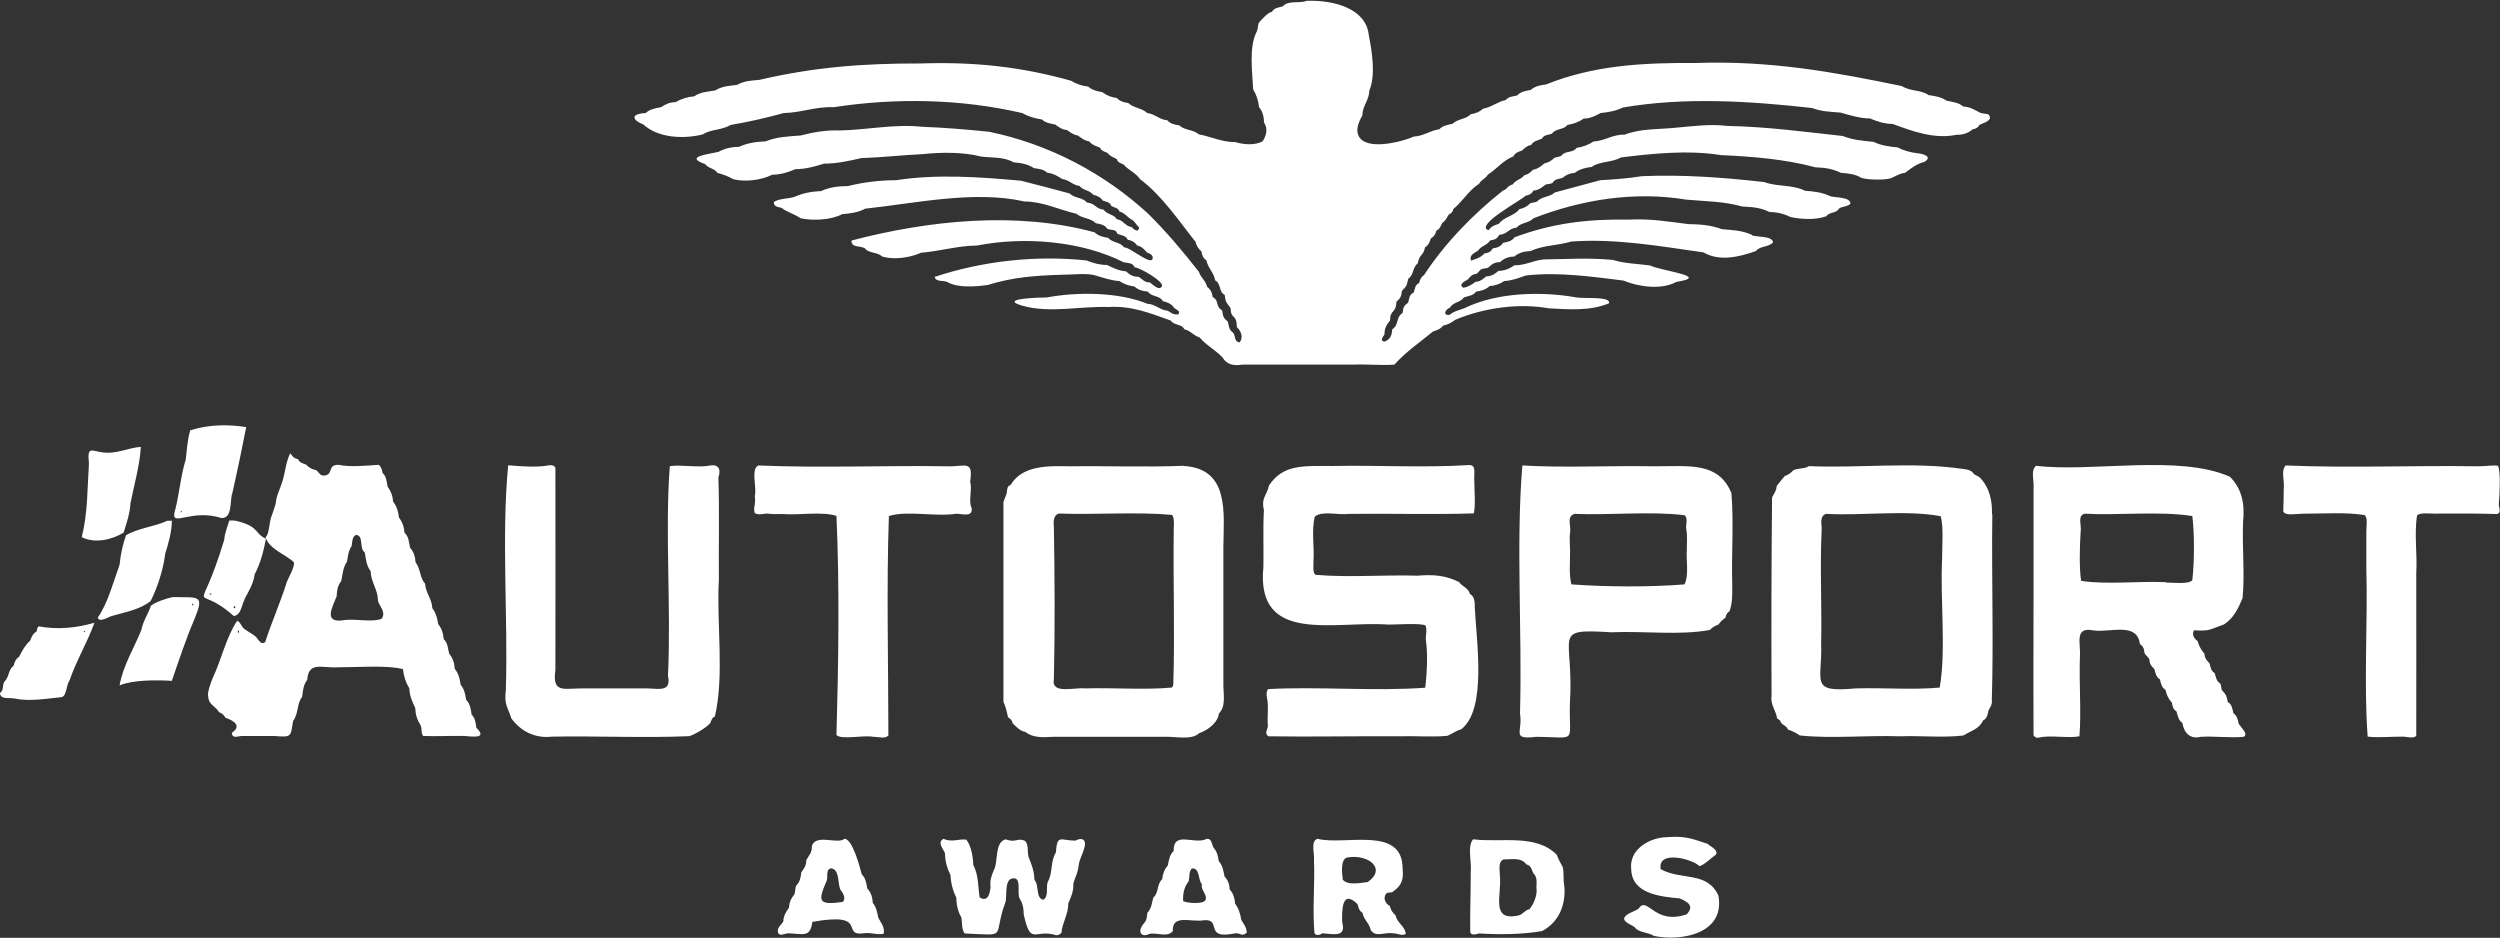 <?xml version="1.0" encoding="UTF-8"?> <svg xmlns="http://www.w3.org/2000/svg" id="Layer_2" data-name="Layer 2" viewBox="0 0 149.26 55.99"><rect x="0" y="0" width="149.26" height="55.99" fill="#333333" stroke="none"/><defs><style> .cls-1 { fill: #fff; fill-rule: evenodd; } </style></defs><g id="Layer_1-2" data-name="Layer 1"><path class="cls-1" d="M104.61,14.03c-.59-.28-1.18-.29-1.82-.35-.62-.24-1.31-.29-1.98-.3-1.17-.14-2.19-.33-3.53-.27-2.57-.04-4.64.23-6.86,1.06-.16.24-.42.27-.68.33-.14.22-.37.3-.62.33-.11.21-.26.27-.49.3-.23.26-.51.32-.79.43-.17-.31.2-.46.41-.6.18-.29.53-.3.71-.6.33-.07.38-.08.57-.35.43,0,.58-.4,1-.41.29-.33.73-.26,1.03-.57,2.83-1.1,5.99-1.63,9.12-1.11,1.13.1,2.25.1,3.34.41.59.03,1.1.06,1.63.33.44,0,.86.1,1.25.3.71.14,1.49.18,2.14-.05.19-.27.6-.16.76-.46.14-.12.57-.12.68-.3-.02-.39-.84-.34-1.19-.43-.51-.24-.96-.29-1.52-.33-.76-.38-1.66-.23-2.44-.52-2.4-.27-4.86-.46-7.32-.35-.84.14-1.64.19-2.47.24-.93.25-1.8.49-2.71.73-.31.29-.77.22-1.06.54-.12.07-.27.05-.41.11-.18.19-.39.29-.65.35-.3.41-.92.45-1.22.87-.3.11-.41.12-.62.38h-.03c-.76-.32,1.99-1.78,2.25-2.06.21-.03.36-.11.46-.3.29-.02.5-.18.71-.35.14-.06.3-.03.43-.11.13-.23.36-.23.6-.3.23-.2.44-.27.73-.3.3-.23.64-.31,1-.35.5-.36,1.2-.25,1.76-.57,1.95-.24,4-.45,5.97-.14,1.9.09,3.82.24,5.64.73.56.02,1.01.08,1.52.33.43.03.85.07,1.22.3.37.12,1.33.14,1.74.03.3-.12.55-.3.87-.33.35-.27.72-.55,1.14-.65.54-.31-.05-.49-.41-.52-.39-.05-.81-.15-1.17-.35-.47-.04-1-.11-1.44-.33-.61-.06-1.25-.11-1.84-.35-2.28-.25-4.58-.56-6.89-.6-1-.13-2.13.02-3.12.11-1.02.1-2.06.04-3.01.41-.7-.03-1.2.38-1.87.41-.3.21-.64.32-1,.38-.22.32-.68.15-.9.46-.13.09-.27.07-.43.14-.19.17-.33.27-.6.33-.22.19-.38.32-.68.38-.15.16-.3.28-.52.33-.19.25-.51.27-.68.54-.37.11-.29.27-.6.38-1.79,1.42-3.46,3.14-4.69,5.02-.17.12-.26.28-.3.49-.26.11-.24.34-.33.57-.27.12-.25.35-.33.6-.28.21-.28.28-.33.62-.42.26-.19.68-.62.98-.02.36-.11.59-.46.73-.3-.05-.1-.27,0-.43-.01-.35.12-.57.33-.84.01-.68.35-.38.38-1.11.24-.21.3-.33.33-.65.32-.32.28-.34.38-.73.36-.25.22-.64.57-.92.08-.54.33-.43.43-.95.21-.13.28-.32.35-.54.19-.1.27-.25.33-.46.2-.09.26-.28.35-.46.19-.12.27-.31.38-.49.13-.08.26-.16.27-.33.55-.44.93-1.13,1.55-1.52.13-.24.39-.31.52-.54.53-.34.93-.87,1.52-1.09.11-.22.3-.28.52-.35.15-.15.32-.3.54-.33.14-.24.41-.28.65-.38.12-.24.37-.21.6-.3.23-.33.69-.21.92-.52.36-.06.68-.17.98-.38.37,0,.69-.16,1-.33.46-.05.91-.12,1.33-.33,3.71-.64,7.63-.38,11.31.03.53.21,1.12.23,1.68.27.58.16,1.15.35,1.76.35.42.18.88.33,1.36.33,1.19.44,2.49.92,3.8.65.4,0,.67-.08.98-.33.19-.03.32-.1.41-.27.22-.11.49-.15.62-.38,0-.36-.29-.24-.57-.33-.34-.18-.64-.37-1.03-.38-.28-.25-.65-.27-1-.35-.3-.22-.7-.28-1.06-.33-.47-.33-1.11-.22-1.6-.54-4.1-.85-7.86-1.53-12.26-1.38-3.26-.02-6.13.14-8.98,1.28-.34.05-.65.09-.92.33-.3.06-.59.09-.81.33-.24.06-.51.06-.68.27-.48.1-.87.44-1.36.52-.21.2-.44.28-.73.33-.31.32-.76.26-1.09.57-.29.07-.57.1-.79.33-.55.07-.96.42-1.52.43-.79.36-2.95.87-3.31-.08-.18-.38.06-.85.24-1.19,0-.54.41-.92.41-1.46.4-.94.16-2.35-.03-3.34-.17-1.56-2.05-2.09-3.72-2.03-.36.18-1.1-.06-1.41.33-.24.07-.52.08-.65.33-.22.01-.63.47-.76.62-.1.14-.06.37-.14.54-.49.92-.27,2.42-.22,3.47.2.32.31.68.35,1.06.22.25.29.58.3.92.24.35.14.77-.08,1.11-.46.27-1.18.2-1.65.05-.76.02-1.45-.33-2.17-.46-.33-.3-.83-.22-1.17-.54-.27-.03-.52-.09-.71-.3-.49-.04-.71-.37-1.19-.43-.34-.31-.8-.29-1.14-.6-.27-.04-.49-.09-.68-.3-.33-.04-.61-.15-.87-.35-.31-.05-.6-.12-.84-.33-.38-.04-.7-.16-1.03-.35-2.96-.83-5.73-1.14-9.01-1.03-3.46-.01-6.39.23-9.6.98-.5.04-.89.06-1.33.3-.45.05-.91.08-1.3.33-.45.08-.86.08-1.25.35-.41.04-.76.14-1.11.35-.33,0-.6.11-.87.3-.34.06-.66.11-.92.35-.97.05-.77.44-.14.68.88.81,2.37.88,3.53.6.52-.33,1.16-.25,1.68-.57,1.07-.18,2.12-.42,3.17-.71,1.04-.02,1.94-.4,2.98-.35,3.73-.57,7.59-.5,11.26.35.38.21.74.32,1.17.38.22.2.5.25.79.3.22.15.42.32.71.33.22.15.38.29.65.33.23.16.4.31.68.35.16.21.41.28.65.38.08.2.26.23.43.3.15.2.37.27.57.38.05.21.24.24.41.33.27.32.72.49.98.87,1.33,1,2.31,2.49,3.31,3.74.05.24.17.41.35.57.03.23.11.41.3.54.09.46.45.73.52,1.19.37.2.2.68.57.87.05.45.1.43.35.79.03.73.35.27.38,1.14.25.22.4.62.16.9-.33-.02-.24-.37-.38-.57-.28-.18-.25-.42-.33-.68-.27-.2-.29-.35-.33-.65-.46-.31-.13-.54-.57-.81-.03-.25-.12-.45-.33-.6-.07-.36-.39-.55-.49-.9-.94-1.2-1.93-2.38-3.01-3.45-2.66-2.45-5.94-4.17-9.5-4.91-1.33-.14-2.68-.25-4.02-.3-1.63-.18-3.31.19-4.94.22-.78-.03-1.53.1-2.31.3-.75.06-1.39.07-2.09.35-.61.03-1.05.09-1.6.33-.43,0-.84.09-1.22.3-.58.14-2.08.28-.79.73.19.26.55.24.73.52.33.09.64.2.95.38.73.18,1.67.06,2.33-.27.49,0,.94-.14,1.38-.33.59,0,1.15-.15,1.71-.33.76,0,1.49-.16,2.22-.33,1.23-.04,2.46-.18,3.69-.24,1.04-.11,2.41-.13,3.42.14.69.1,1.37,0,1.98.35.44.04.85.1,1.22.35.29.04.57.06.79.27.34.04.62.19.9.38.4.04.63.37,1.03.41.21.28.59.24.81.52.23.07.44.14.57.35.21.08.45.09.52.33.18.1.41.1.49.33.33.08.49.38.79.52.14.11.24.31.38.43-.05.37-.35.08-.46-.03-.37-.03-.49-.42-.87-.46-.18-.31-.57-.26-.79-.57-.51-.06-.46-.37-1-.43-.26-.32-.73-.24-1.03-.54-.99-.27-1.89-.5-2.9-.76-2.44-.22-5.04-.41-7.46-.03-.97,0-1.95.12-2.88.35-.55,0-1.11.07-1.6.3-.56.02-1.09.12-1.6.35-.47.13-.86.08-1.22.3,0,.29.21.28.46.35.36.28.77.36,1.14.62.69.16,1.84.11,2.47-.24.48-.05.96-.09,1.38-.33,3-.32,6.52-1.11,9.52-.43,1.09,0,2.07.5,3.09.73.36.3.84.24,1.17.57.27.05.52.08.68.33.22.1.53,0,.6.3.23.09.51.1.62.35.26.06.4.13.57.35.25.05.41.21.57.41.15.06.29.1.35.27.06.68-1.34-.6-1.71-.57-.23-.33-.68-.26-.95-.57-.31-.05-.58-.11-.81-.33-4.67-1.27-9.93-.71-14.51.49-.03.44.51.3.79.46.24.32.73.21,1.03.49.68.22,1.67.08,2.33-.22,1.12-.09,2.19-.42,3.34-.43,2.87-.56,6.27-.26,8.76,1,.26.05.54.02.65.3.29,0,1.8.87,1.63,1.14-.18.31-.63-.2-.73-.24-.29.02-.45-.2-.65-.33-.34-.01-.5-.09-.76-.33-.43-.03-.74-.19-1.14-.38-.43,0-.83-.11-1.22-.27-3.02-.32-6.2.03-9.06.98.04.31.48.2.73.3.64.37,1.63.29,2.41.19,1.53-.47,2.81-.57,4.58-.62.58,0,1.29-.1,1.82.03.52.15.96.32,1.49.35.26.19.57.28.9.33.22.21.49.27.79.3.24.34.7.21.9.57.28.07.52.16.68.41.15.12.38.17.24.38-.37.03-.4-.11-.65-.22-.46-.04-.73-.4-1.19-.41-1.72-.71-4.19-.72-6.02-.38-.36,0-2.94.06-1.46.49,1.66.47,3.45.02,5.15.08,1.36-.09,2.5.37,3.72.81.2.3.66.19.81.52.37.08.56.39.92.49.35.44.95.75,1.36,1.19.26.44.68.51,1.17.43,2.2,0,4.4,0,6.59,0,.81-.04,1.71.06,2.5,0,.68-.76,1.54-1.35,2.31-1.98.23-.07.45-.15.6-.35.28-.06.5-.17.73-.35,1.68-.7,3.75-1.01,5.59-.68,1.21.06,2.44.17,3.58-.3.14-.43-1.42-.27-1.93-.35-2.11-.38-4.76-.3-6.65.62-.3.13-.66.18-.92.41-.4.09-.33-.3,0-.41.19-.35.63-.31.84-.62.28-.1.55-.1.73-.35.31-.04.58-.12.81-.33.32-.02.61-.12.87-.3.43-.02.88-.18,1.28-.33,1.94-.23,4.04.08,5.83.3.9.37,2.25.58,3.17.08,2.13-.33-.97-.66-1.57-.98-.72-.1-1.51-.11-2.22-.33-1.4-.14-2.73-.05-4.12-.03-.58.04-1.15.37-1.76.35-.29.2-.59.33-.95.33-.22.19-.43.33-.73.33-.22.17-.36.31-.65.33-.23.17-.44.31-.73.35-.31-.22.12-.39.27-.49.14-.16.25-.32.49-.33.13-.05.19-.2.3-.27.12-.08.3-.05.43-.11.21-.2.39-.33.71-.33.24-.22.5-.33.84-.33.3-.24.58-.31.98-.33.77-.36,1.61-.32,2.44-.57,2.65-.19,5.28.28,7.89.65.95.56,2.14.27,3.12-.08.28-.33.75-.21,1.03-.52-.04-.38-.88-.31-1.25-.41ZM13.86,29.49c.3-1.31.58-2.66.84-3.99-1.07-.17-2.24-.16-3.34.19-.18.61-.19,1.12-.27,1.74-.32,1.03-.39,2.17-.68,3.2-.14.83,1.02-.27,2.82.3.63.01.5-.93.62-1.44ZM10.77,30.6s.04-.07.05-.11c.06.06.05.07-.05.11ZM7.38,31.8c.18-.57.38-1.16.41-1.76.23-1.13.55-2.25.62-3.36-.67.05-1.27.34-1.93.35-.96.02-1.3-.59-1.17.65-.1,1.5-.06,2.92-.43,4.39.81.41,1.86.13,2.5-.27ZM28.16,42.68c-.05-.33-.08-.65-.33-.9-.05-.32-.11-.65-.33-.9-.04-.35-.13-.68-.35-.95-.02-.34-.11-.63-.33-.9-.09-.32-.07-.63-.33-.87-.02-.33-.12-.65-.33-.9-.04-.34-.14-.68-.35-.95-.02-.55-.4-.92-.43-1.46-.33-.37-.26-.89-.57-1.28-.02-.33-.1-.62-.33-.87-.07-.34-.06-.64-.33-.9-.02-.33-.13-.64-.33-.9-.04-.36-.13-.67-.35-.95-.02-.34-.13-.63-.33-.9-.06-.29-.06-.61-.3-.81-.02-.19-.08-.35-.22-.49-.76.05-1.71.15-2.41,0-.64,0-.33.49-.73.62-.36.12-.45-.2-.6-.3-.24-.04-.44-.15-.6-.33-.19-.08-.39-.1-.49-.33-.23-.03-.33-.17-.46-.35-.25.48-.29,1.08-.46,1.65-.13.45-.38.89-.41,1.36-.08.27-.18.57-.27.81-.11.29-.12,1.03-.33,1.19.17.69,1.25,1.07,1.68,1.49.09.25-.33.96-.41,1.17-.38,1.22-.91,2.41-1.3,3.61-.3.2-.42-.24-.62-.38-.2-.15-.42-.26-.62-.41-.18-.13-.22-.4-.43-.49-.66.99-.94,2.32-1.46,3.42-.07.16-.36.93-.27,1.09.02.53.44.57.65.95.17.06.29.17.38.33.47.16,1.01.48.38.9.03.39.38.18.65.19.63,0,1.27,0,1.9,0,1.08.1.95,0,1.11-.9.33-.42.21-1.02.54-1.44.04-.35.08-.74.3-1,.08-1.14.88-.7,1.84-.76,1.2,0,2.96-.14,3.88.11.04.39.16.8.38,1.14.01.43.16.78.35,1.17.02.42.11.7.33,1.06.09.27,0,.39.14.62.78.03,1.69-.02,2.5,0,.58.06,1.32.13.68-.49-.04-.32-.07-.58-.3-.81ZM14.22,37.63c.05.05.05.04.05.14-.1.02-.08-.08-.05-.14ZM22.81,36.93c-.53.24-1.47.02-2.17.08-1.38.26-.82-.71-.54-1.41.01-.32.06-.65.27-.9.09-.38.1-.83.35-1.17.05-.31.08-.65.27-.92.06-.26.01-.55.27-.68.48.06.16.79.52,1.06.07.38.09.79.35,1.11,0,.59.4,1.08.43,1.65-.04.36.53.72.24,1.17ZM42.92,34.59c-.02-2.03.04-4.06-.03-6.08.17-.46.03-.83-.54-.71-.66.13-1.7-.07-2.36.03-.3,4,.09,8.43-.11,12.51.24,1.11-.71.71-1.57.76-1.18,0-2.37,0-3.55,0-1.12,0-1.8.3-1.6-1.09,0-4.01.01-8.08,0-12.07-.05-.15-.2-.18-.38-.16-.73.14-1.66.06-2.44,0-.41,4.29,0,9.01-.14,13.43-.11.85.11.99.33,1.68.56.77,1.43,1.21,2.41,1.09,2.7-.05,5.54.09,8.22-.03.32-.09,1.08-.55,1.25-.79.07-.15.09-.32.27-.38.58-2.44.09-5.61.24-8.19ZM58,30.31c-.19-.4.06-1.1-.08-1.55.2-1.32-.29-.89-1.33-.92-3.76-.06-7.57.11-11.31-.05-.48.21-.07,1.32-.22,1.84.09.39-.11.7,0,1,.24.14.47.04.76.03.25.05.62.03.92.03.98.08,2.33-.17,3.2.11.19,4.25.12,8.82,0,13.08.28.31,1.61-.01,2.2.11.35,0,.7.14.9-.08,0-4.33-.12-8.8.03-13.1,1.08-.35,2.79.06,4.02-.14.35,0,1.01.24.92-.35ZM88.06,36.14c-.04-.3-.03-.52-.3-.68-.09-.36-.45-.43-.65-.71-.79-.4-1.54-.46-2.47-.38-2-.06-4.11.12-6.08-.05-.2-.09-.14-.51-.14-.79.06-.85-.13-1.89.08-2.69.45-.37,1.44-.07,2.03-.16,2.39-.03,5.17.05,7.46-.03.12-.49.03-1.36.03-1.98-.03-.45.15-.97-.38-.9-2.61.16-5.39,0-8.03.05-1.78.01-2.99-.13-3.85,1.17-.11.59-.48.71-.3,1.46-.06,1.13-.01,2.26-.03,3.39-.47,4.68,4.24,3.21,7.46,3.45.58,0,1.87-.1,2.22.05.12.3-.03.67.03.95.11.78.05,2.02-.05,2.77-3.04.22-6.32-.08-9.36.08-.13.09-.13.35-.08.57.11.47-.01,1.15.05,1.63-.02.24-.23.44.03.62,2.59.04,5.34-.02,7.95,0,.9-.03,1.86.06,2.74-.03.31-.13.51-.31.81-.38,1.58-1.2.9-5.37.81-7.43ZM103.36,29.41c-.78-1.84-2.5-1.57-4.58-1.57-2.63-.05-5.29.1-7.89-.05-.39,4.75,0,9.91-.14,14.79.18,1.18-.56,1.58,1,1.41,2.48.02,1.91.45,1.98-2.01.26-4.14-1.17-4.45,2.47-4.23,1.87-.09,4.09.2,5.89-.14.14-.17.32-.24.52-.33.09-.17.26-.28.41-.41.03-.17.09-.28.24-.38.18-.47.17-1.1.16-1.65-.05-1.79.1-3.66-.05-5.43ZM100.57,34.89c-2.06.17-4.73.15-6.75,0-.15-.56-.08-1.26-.08-1.98,0-.35-.05-.83,0-1.09.08-.42-.24-.99.27-1.14,2.1.09,4.53-.17,6.56.08.24.19.05.56.11.87.07.33.03.79.03,1.17-.05.67.14,1.53-.14,2.09ZM149.15,27.81c-.26-.05-.81.03-1.19.03-3.83-.06-7.7.11-11.5-.05-.3.38-.05.88-.11,1.38,0,.46-.02.98-.03,1.36.11.29.77.14,1.19.14,1.21,0,2.53-.1,3.66.08.21.17.11.63.11.95,0,.65,0,1.49,0,2.22.09,3.3-.16,6.87.08,10.06.6.07,1.38,0,2.06,0,.31,0,.67.14.84-.05.01-3.22,0-6.49,0-9.71.07-1.09-.13-2.41.05-3.45.22-.21.9-.07,1.3-.11,1.05-.01,2.49,0,3.47.03.31-.09.08-.42.11-.62.05-.49.12-1.96-.05-2.25ZM70.67,27.81c-2.22.09-4.52,0-6.75.03-1.26-.02-2.86-.1-3.58,1.11-.24.08-.2.3-.24.52-.05.15-.15.35-.19.52,0,3.97,0,7.94,0,11.91.14.3.21.62.27.92.14.09.25.18.27.35.18.18.47.5.76.52.46.38,1.08.33,1.68.3,2.19,0,4.38,0,6.57,0,.66-.04,1.68.23,2.14-.22.48-.15,1.13-.64,1.17-1.17.42-.42.28-1.08.27-1.65v-8.33c.02-1.97.38-4.64-2.36-4.8ZM70.05,40.86c-.01.12-.04.12-.08.19-1.64.15-3.48,0-5.15.05-.64-.08-2.07.38-1.9-.54.07-3,.05-6.14,0-9.14-.04-.33,0-.68.3-.76,2.1.08,4.69-.11,6.75.08.12.09.13.48.11.71-.05,3.09.07,6.32-.03,9.41ZM133.34,42.54c-.08-.25-.08-.49-.33-.62-.07-.35-.09-.44-.35-.71-.06-.14-.03-.29-.11-.41-.23-.13-.25-.39-.33-.62-.22-.12-.24-.35-.3-.57-.16-.18-.3-.31-.3-.57-.2-.24-.33-.46-.41-.76-.21-.16-.37-.39-.22-.65.99.06.92-.05,1.79-.35.58-.37.86-.97,1.11-1.57.14-1.45-.03-3.08.03-4.56.11-1.02-.05-1.96-.79-2.69-3.06-1.35-8.27-.25-11.56-.65-.36.25-.11.88-.16,1.36v2.55c.01,4.03-.02,8.18,0,12.18.05.08.14.17.3.14.67-.17,1.75.05,2.44-.08.12-1.49-.03-3.2.03-4.77.06-.79-.36-1.79.81-1.55,1,.14,2.61-.52,2.77.81.19.13.26.29.27.52.06.16.24.25.3.41,0,.25.12.4.3.57.05.24.11.47.33.62.06.25.09.46.33.62.07.3.16.52.38.76.04.21.07.4.27.52.09.25.1.52.35.68.11.6.45,1,1.11.84.82-.05,1.76.08,2.55,0,.34-.16-.23-.62-.3-.81-.04-.27-.11-.46-.33-.62ZM129.32,34.76c-1.63-.08-3.5.16-5.07-.08-.12-.81-.08-2.03-.03-2.9.08-.4-.22-.98.24-1.11,1.99.11,4.5-.17,6.43.14.13,1.02.13,2.72,0,3.83-.21.26-1.13.14-1.57.14ZM118.93,30.71c.02-.77-.12-1.52-.65-2.12-.1-.14-.26-.18-.41-.27-.17-.27-.44-.29-.73-.33-2.97-.43-6.12-.03-9.14-.16-.25.17-.63.11-.92.24-.16.16-.3.28-.52.35-.02.01-.48.58-.49.6,0,.27-.16.45-.27.68-.04,3.89-.05,8-.03,11.86-.08.5.27.88.33,1.33.09.07.21.11.22.24.12.16.37.23.43.43.27.08.48.2.71.35,1.9.2,4.02-.02,5.97.05,1.23-.05,2.6.1,3.8-.05.43-.28.93-.37,1.17-.9.26-.12.27-.38.33-.62.11-.17.23-.37.19-.6.11-3.66-.02-7.42.03-11.1ZM115.81,41.05c-1.54.15-3.42,0-5.02.05-2.79.26-1.98-.38-2.06-2.66.05-2.24-.08-4.56.03-6.78.03-.33-.17-.84.27-.98,2.18.12,4.75-.25,6.84.14.18.69.08,1.75.08,2.58-.12,2.4.25,5.37-.14,7.65ZM14.6,35.76c.25-.45.54-.94.6-1.46.35-.67.54-1.39.68-2.14-.69-.29-.37-.69-1.65-1.03-.19-.06-.35-.06-.54-.05-.1.35-.28.75-.3,1.14-1.54,5.11-1.9,2.37.57,4.56.45-.07.46-.67.65-1ZM14,36.17c.05.04.06.07.03.14-.11.02-.08-.09-.03-.14ZM12.61,35.51h-.03s-.1-.02-.05-.05c0-.04.03.01.03-.03h.05v.08ZM9.85,33.1c.2-.63.41-1.36.41-2.01h-.27c-.73.35-1.79.45-2.47.87-.2.61-.32,1.13-.38,1.76-.38,1.04-.69,2.27-1.3,3.15.09.35.69-.08.9-.11.83-.24,1.61-.37,2.25-.87.41-.8.75-1.87.87-2.79ZM10.31,35.65c-.32.06-1.09.31-1.3.52-.17.49-.47.92-.57,1.44-.43,1.07-1.11,2.17-1.3,3.31.78-.33,2.19-.33,3.12-.27.38-1.11.85-2.53,1.33-3.64.63-1.53.32-1.33-1.28-1.36ZM11.53,36.14c-.08.02-.06-.06-.05-.11.03.02.05.04.08.05-.02.03-.03.02-.03.05ZM2.33,37.39c-.14.07-.09.19-.16.33-.22.11-.28.32-.38.54-.28.25-.48.61-.65.95-.2.13-.27.32-.33.54-.37.31-.2.59-.57.98-.12.32,0,.44-.24.65.03.41.53.25.9.33.85.18,1.89,0,2.71-.08.39,0,.32-.7.54-1,.41-1.2,1.06-2.26,1.49-3.45-1.09.32-2.21.42-3.31.22ZM5.07,37.66h.03c-.03.06-.04.09-.11.08,0-.05.06-.05.08-.08ZM99.15,51.9c-.21-1.19,1.93-.6,2.31-.19.26-.04.74-.52.98-.68.19-.27-.35-.51-.49-.65-1.1-.37-1.41-.49-2.69-.38-.95.12-2,.79-1.87,1.9.04,1.48,1.76,1.63,2.9,1.74.5.22.88.45.41.95-1.96.67-2.34-1.16-2.88-.33-.23.16-.74.28-.84.54-.1.23.44.43.6.54.25.36.8.3,1.17.54,1.68.34,4.24-.15,3.85-2.39-.65-1.5-2.25-.91-3.45-1.6ZM52.11,53.88c-.03-.32-.11-.6-.33-.84-.06-.32-.09-.6-.33-.84-.11-.43-.56-2.13-1.03-2.12-.39.36-1.76-.34-1.95.46.02.36-.17.52-.33.81,0,.31-.12.5-.3.73-.03.3-.08.57-.3.79-.08.15-.04.33-.11.52-.21.26-.3.48-.33.81-.18.26-.33.48-.33.81-.11.2-.29.29-.33.52-.01.45.36.22.6.19.89.03,1.34.29,1.46-.68,3.45-.62,1.63.88,3.09.68.4-.07.79.12,1.17.03.08-.43-.2-.69-.33-.98-.06-.33-.12-.64-.35-.9ZM50.32,53.85c-1.51.21-1.49-.05-.95-1.3.06-.28-.07-.6.22-.71.54.04.41.8.57,1.25.16.22.37.52.16.76ZM64.21,50.19c-.9,0-1.09-.42-1.17.71-.34.53-.17,1.23-.49,1.76-.11.34.08.88-.27,1.06-.46-.11-.22-.85-.52-1.19-.01-.5-.16-.9-.35-1.36-.09-.36.02-.8-.24-.98-.44-.18-.51.15-1.14-.08-.63.2-.44,1.19-.65,1.74-.15.33-.3.72-.24,1.11-.04.44-.18.91-.65.62-.1-.59-.06-1.35-.38-1.93-.02-.53-.12-1.11-.41-1.52-.47-.06-.89.18-1.36-.05-.43.21.01.63.08.87,0,.46.13.9.33,1.3.02.48.14.93.35,1.36,0,.42.09.81.3,1.17.05.29,0,.67.19.95,2.69.12,1.64.29,2.44-1.87.12-.44-.12-1.54.6-1.41.3.14.12.79.22,1.14.2.33.27.61.27,1,.43,1.95.65.83,1.95,1.25.17-.01.2-.07.3-.14.05-.62.42-1.12.41-1.76.16-.36.33-.75.3-1.17.11-.43.27-.6.33-1.17.03-.31.51-1.14.33-1.38-.04-.18-.38-.14-.52-.03ZM73.74,53.93c-.04-.36-.1-.57-.33-.84,0-.29-.1-.55-.3-.76-.07-.34-.11-.66-.35-.92-.03-.29-.1-.57-.3-.79-.13-.22-.09-.55-.41-.54-.73.39-2-.52-1.98.73-.25.23-.28.55-.35.87-.21.23-.3.5-.33.81-.34.31-.19.81-.54,1.11-.08.32-.1.64-.35.9-.05.71-.2.45-.41.98-.05.3.15.41.41.33.39-.24,1.18.23,1.52-.22-.05-1.05,1.14-.5,1.87-.65,1.09-.08-.04,1.17,1.82.79.35-.07.42.24.73-.05-.03-.36-.2-.52-.33-.76-.06-.36-.15-.68-.38-.98ZM71.94,53.77c-.16.22-1.09.15-1.3.03-.03-.45.06-.84.33-1.19.06-.26,0-.58.19-.76.49-.04.35.65.6.95-.09.36.39.65.19.98ZM82.99,54.1c-.27-.14-.45-.48-.22-.76.1-.09.38-.01.43-.14.5-.33.61-.75.54-1.33.02-2.61-3.48-1.37-5.07-1.79-.44.11-.18.85-.22,1.25.06,1.39-.1,3.05.03,4.39.09.16.34.11.46,0,.67.04,1.46.28,1.19-.68-.01-.69-.02-1.98.92-1.06.06.21.09.4.3.52.06.4.41.62.49,1.03.31.46.79.11,1.33.19.25,0,.59.19.76.03-.04-.45-.54-.67-.6-1.09-.18-.16-.3-.33-.35-.57ZM81.66,52.66c-.41.05-1.21.22-1.49-.14-.04-.36-.17-1.26.3-1.33,1.24-.2,2.33.68,1.19,1.47ZM92.97,51.06c-1.25-1.3-3.28-.74-5.02-.95-.36.42-.08,1.3-.14,1.93,0,1.19-.05,2.55-.03,3.61.08.26.44.09.54.08,1.21.08,2.59.06,3.74-.14,1.08-.55,1.51-1.75,1.3-2.96-.02-1.17-.02-.64-.41-1.57ZM91.29,54.29c-.25.06-.33.25-.57.35-1.77.43-1.05-1.19-1.17-2.33,0-.37-.13-.85.22-1,.51,0,1.06-.13,1.36.3.28.06.31.29.41.52.25.22.2.54.19.87.08.41-.17,1.01-.43,1.3Z"></path></g></svg> 